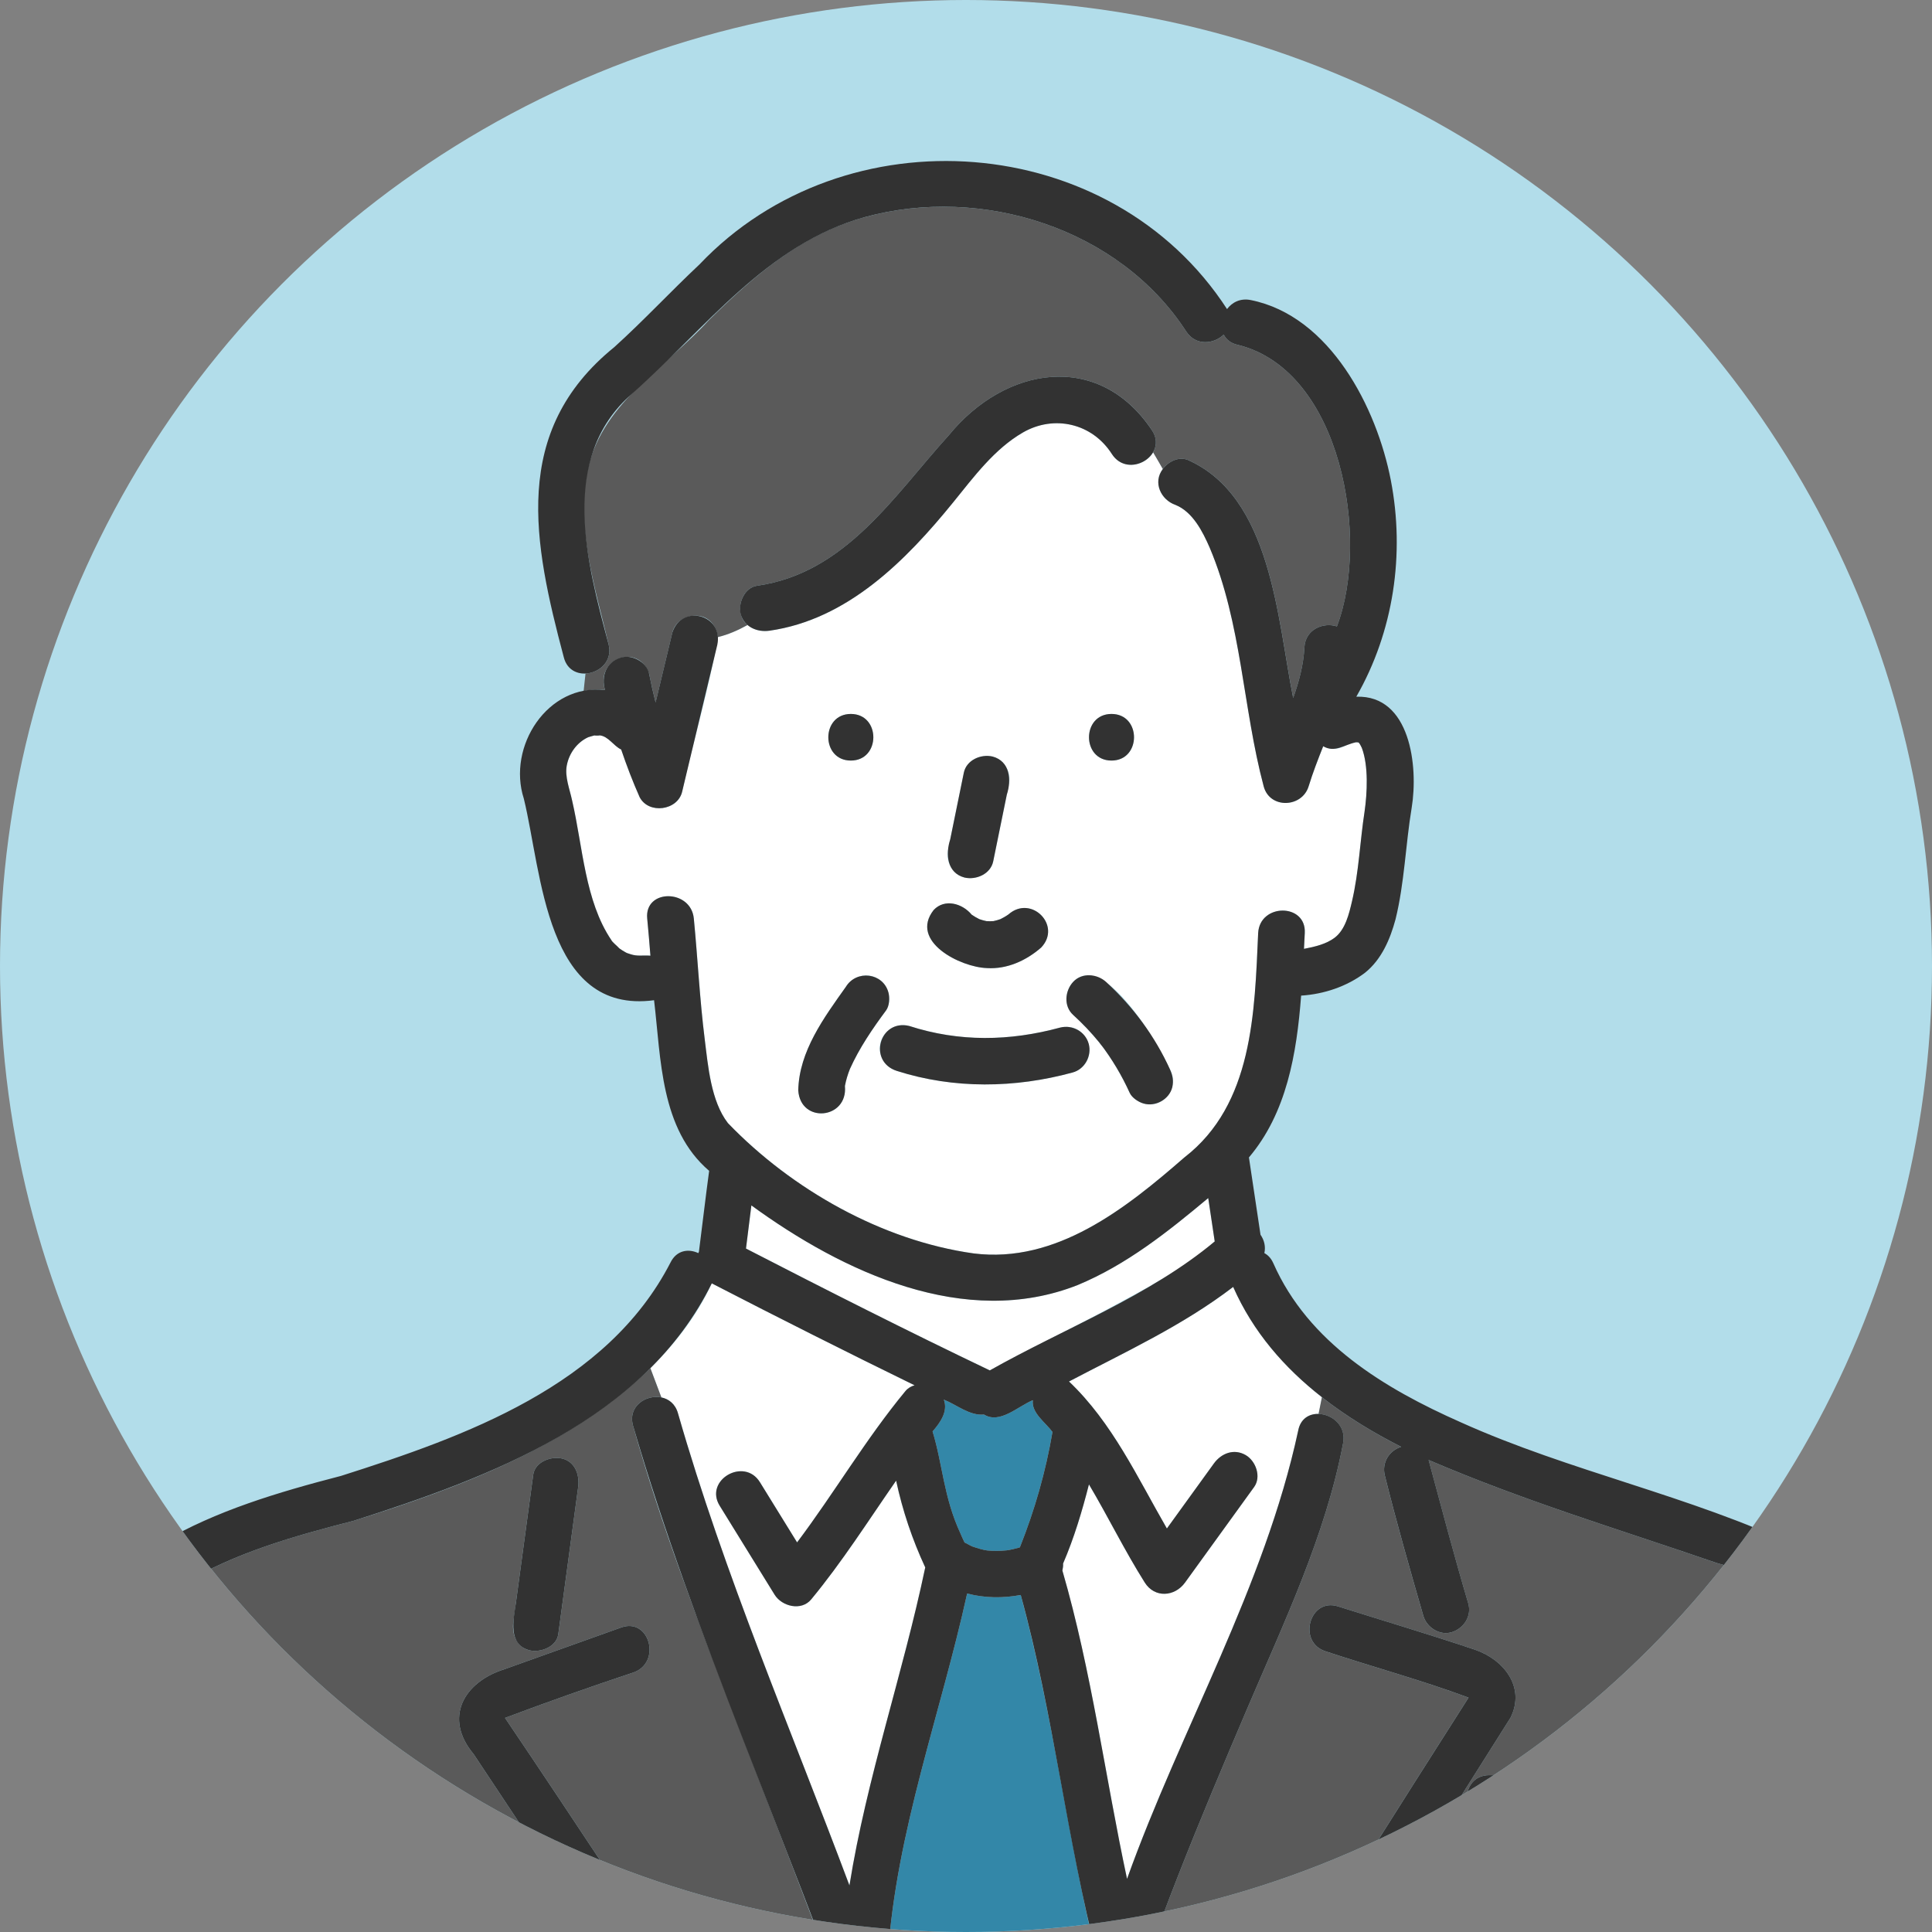 <?xml version="1.0" encoding="UTF-8"?>
<svg id="_レイヤー_1" data-name="レイヤー 1" xmlns="http://www.w3.org/2000/svg" width="300" height="300" xmlns:xlink="http://www.w3.org/1999/xlink" viewBox="0 0 300 300">
  <rect x="0" y="0" width="300" height="300" fill="#808080" stroke="none"/>
  <defs>
    <clipPath id="clippath">
      <circle cx="150" cy="150" r="150" style="fill: none;"/>
    </clipPath>
  </defs>
  <circle cx="150" cy="150" r="150" style="fill: #b2ddea;"/>
  <g style="clip-path: url(#clippath);">
    <g>
      <path d="M144.809,222.27c1.557,5.085,1.714,10.181,4.296,15.773.212.498.431.991.669,1.478.414.179.792.439,1.211.614.75.259,1.508.499,2.295.62,1.018.096,2.04.082,3.057-.019.686-.103,1.359-.267,2.024-.458,2.316-5.823,4.015-11.746,5.065-17.923-1.085-1.482-3.315-2.968-3.045-4.935-2.301.937-5.123,3.756-7.582,2.232-2.273.206-4.213-1.513-6.244-2.318.688,1.813-.555,3.582-1.746,4.937Z" style="fill: #3387a8;"/>
      <path d="M172.339,203.083c5.557-3.005,11.639-6.109,16.281-10.314-.336-2.245-.672-4.49-1.008-6.735-6.246,5.223-12.674,10.352-20.255,13.5-17.492,6.918-36.487-2.013-50.684-12.36-.28,2.234-.559,4.467-.839,6.7,12.539,6.463,25.133,12.836,37.861,18.918,6.153-3.349,12.48-6.377,18.643-9.71Z" style="fill: #fff;"/>
      <path d="M210.749,115.231c.065.006.09.01.138.015-.005-.005-.01-.009-.014-.013-.033.002-.066.003-.124-.002Z" style="fill: #dcdcdc;"/>
      <path d="M105.277,219.455c7.177,25.01,17.511,48.975,26.625,73.314,2.678-16.717,8.289-32.787,11.77-49.38-2.02-4.349-3.526-8.825-4.522-13.477-4.313,6.206-8.361,12.608-13.187,18.44-1.538,1.86-4.559,1.09-5.684-.732-2.841-4.603-5.683-9.206-8.525-13.809-2.456-3.978,3.807-7.609,6.249-3.653,1.923,3.115,3.846,6.229,5.769,9.344,5.792-7.699,10.679-16.068,16.833-23.508.373-.45.869-.729,1.408-.889-10.554-5.158-21.05-10.438-31.487-15.826-2.267,5.031-5.7,9.356-9.535,13.172l1.709,4.538c1.144.234,2.165,1.006,2.576,2.466Z" style="fill: #fff;"/>
      <path d="M34.951,317.553h68.594c-9.995-15.052-19.991-30.103-29.987-45.154-4.723-5.628-1.561-11.222,4.775-13.203,6.045-2.161,12.09-4.322,18.134-6.484,4.402-1.574,6.278,5.423,1.924,6.979-6.623,2.199-13.552,4.646-19.974,7.064,11.384,16.85,22.506,33.884,33.803,50.798h21.191c-6.069-16.87-12.623-33.557-19.052-50.292-5.806-15.112-11.676-30.282-16.062-45.882-.853-3.032,2.04-4.875,4.403-4.39l-1.709-4.538c-12.679,12.225-29.633,18.535-46.111,23.706-18.624,4.732-37.122,10.741-42.886,31.309-4.173,16.406-6.049,33.44-9.721,49.992,10.874-.252,21.818.094,32.678.094ZM79.713,251.811c1.028-7.603,2.056-15.207,3.085-22.81.271-2.006,2.753-2.914,4.451-2.527,2.081.474,2.78,2.585,2.527,4.452-1.027,7.604-2.056,15.206-3.084,22.81-.271,2.007-2.753,2.914-4.452,2.527-2.08-.474-2.78-2.585-2.527-4.452Z" style="fill: #5a5a5a;"/>
      <path d="M170.143,303.318c-4.459-18.414-6.677-37.352-11.645-55.65-2.772.516-5.617.489-8.32-.232-4.129,18.746-10.997,36.899-12.301,56.204-.067.981-.455,1.743-1.006,2.309,1.433,3.858,2.837,7.726,4.223,11.603h24.937c1.364-4.518,2.834-8.997,4.396-13.443-.116-.239-.212-.501-.283-.792Z" style="fill: #3387a8;"/>
      <path d="M172.649,70.497c-3.045-4.764-8.959-6.133-13.81-3.338-4.41,2.541-7.626,6.896-10.779,10.785-7.381,9.101-16.45,18.265-28.584,19.994-1.259.18-2.5-.119-3.389-.892-1.451.801-2.979,1.493-4.628,1.885-1.327,8.048-3.799,15.975-5.522,23.977-.671,2.962-5.224,3.587-6.615.864-1.074-2.423-2.017-4.888-2.86-7.385-1.185-.553-1.989-2.069-3.347-2.199.028.047-.846.05-.793.004-.176.034-.976.291-.98.285-1.71.785-2.966,2.459-3.329,4.399-.328,1.751.448,3.641.829,5.427,1.668,7.193,1.981,15.574,6.081,21.66.162.358.895.903,1.252,1.304.318.231.653.441.998.627.122.058.145.072.195.097.177.064.354.126.536.177,1.08.362,1.822.143,3.098.231-.154-1.925-.312-3.85-.499-5.772-.451-4.64,6.791-4.594,7.238,0,.608,6.247.909,12.526,1.693,18.756.52,4.134.955,9.589,3.599,13.01,9.903,10.293,23.924,18.248,38.177,20.241,12.826,1.599,23.598-6.975,32.712-14.913,10.65-8.23,10.893-22.521,11.449-34.841.251-4.64,7.489-4.654,7.238 0-.044.806-.084,1.634-.125,2.457,1.678-.319,3.472-.74,4.782-1.74,1.66-1.269,2.227-3.733,2.678-5.656,1.067-4.542,1.237-9.297,1.947-13.906.411-2.869.634-7.091-.423-9.904-.15-.247-.287-.679-.53-.84-.003-.002-.003-.003-.005-.005-.132-.005-.284-.016-.364-.028-.692.131-1.222.298-1.809.611-1.199.601-2.349.496-3.29.011-.815,2.051-1.615,4.11-2.263,6.223-1.026,3.344-6.046,3.537-6.979,0-3.261-12.243-3.401-25.281-8.386-37.066-1.084-2.487-2.632-5.56-5.318-6.637-2.261-.785-3.549-3.503-1.959-5.569-.525-.885-1.001-1.779-1.505-2.59-1.21,2.077-4.694,2.939-6.409.256ZM172.594,110.863c4.665,0,4.657,7.238,0,7.238-4.665,0-4.657-7.238,0-7.238ZM147.248,131.815c.803-3.939,1.608-7.879,2.411-11.818.405-1.983,2.646-2.938,4.452-2.527,1.907.475,3.026,2.589,2.527,4.452-.803,3.939-1.607,7.879-2.411,11.818-.405,1.983-2.647,2.938-4.452,2.527-1.907-.474-3.026-2.589-2.527-4.451ZM144.973,141.312c1.71-1.833,4.473-1.027,5.904.714.382.266.784.495,1.199.702.36.127.729.227,1.103.304.357.024.715.022,1.071-.001.375-.078.742-.182,1.103-.311.425-.217.843-.445,1.232-.724,3.546-3.13,8.348,1.734,5.076,5.149-2.324,2.02-5.277,3.374-8.418,3.18-4.153-.138-12.06-4.155-8.271-9.014ZM132.117,110.863c4.665,0,4.657,7.238,0,7.238-4.665,0-4.657-7.238,0-7.238ZM132.795,164.293c-.292.556-.554,1.125-.819,1.694-.338.841-.597,1.711-.769,2.6-.002.023-.005.054-.006.068.475,5.143-6.915,5.871-7.247.655.126-6.072,4.005-11.305,7.387-16.069,1.063-1.654,3.229-2.332,4.951-1.298,1.664.902,2.339,3.351,1.298,4.951-1.752,2.358-3.428,4.794-4.795,7.399ZM166.532,166.542c-8.908,2.436-18.437,2.578-27.273-.252-1.879-.564-3.057-2.525-2.527-4.451.509-1.853,2.58-3.09,4.451-2.528,7.776,2.518,15.614,2.373,23.425.252,4.641-1.088,6.468,5.56,1.924,6.979ZM181.667,166.04c1.574,2.783-.993,6.191-4.087,5.316-.788-.217-1.81-.886-2.163-1.663-1.216-2.687-2.734-5.23-4.521-7.576.645.908-.068-.077-.238-.286-1.233-1.512-2.583-2.927-4.026-4.24-1.494-1.362-1.276-3.728,0-5.118,4.788-5.003,13.341,9.837,15.034,13.567Z" style="fill: #fff;"/>
      <path d="M93.959,107.148c-1.615-4.903,5.236-7.385,6.851-2.494.287,1.485.624,2.959.996,4.425.866-3.617,1.732-7.234,2.599-10.851.471-1.969,2.593-2.951,4.452-2.527,1.526.347,2.469,1.754,2.601,3.229,1.649-.391,3.176-1.084,4.628-1.885-2.08-1.548-1.199-5.657,1.465-6.087,13.778-1.964,21.196-13.904,29.806-23.399,8.67-10.639,23.245-13.197,31.542-.715.791,1.238.713,2.445.159,3.397.504.811.98,1.705,1.505,2.59.878-1.185,2.48-1.972,3.884-1.41,13.006,5.767,13.894,24.681,16.358,36.962.909-2.548,1.606-5.14,1.741-7.827.145-2.874,2.971-3.969,5.051-3.285,5.158-13.481.747-39.691-15.303-43.699-1.147-.23-1.883-.842-2.271-1.615-1.51,1.471-4.317,1.817-5.826-.483-10.412-16.049-31.734-22.726-49.874-17.768-9.855,2.668-17.103,8.982-24.244,16-6.563,7.217-16.265,12.678-18.698,22.702-2.163,9.05,1.054,18.919,3.135,27.686.63,2.658-1.504,4.403-3.597,4.493-.093.897-.206,1.807-.291,2.717,1.108-.212,2.228-.295,3.333-.155Z" style="fill: #5a5a5a;"/>
      <path d="M165.991,214.518c6.735,6.401,10.625,14.901,15.2,22.826,2.433-3.365,4.865-6.729,7.298-10.094,1.149-1.588,3.125-2.366,4.951-1.298,1.571.919,2.444,3.367,1.298,4.951-3.577,4.947-7.154,9.893-10.73,14.839-1.591,2.202-4.703,2.446-6.249,0-3.106-4.916-5.69-10.223-8.67-15.245-1.062,4.162-2.299,8.307-4.017,12.293.024.359-.025.728-.107,1.086,4.545,15.651,6.63,31.95,10.039,47.88,8.345-23.319,21.336-45.267,26.577-69.609.353-1.872,1.728-2.638,3.171-2.596l.518-2.589c-5.832-4.561-10.684-10.114-13.784-17.128-7.87,6.027-16.816,10.125-25.493,14.685Z" style="fill: #fff;"/>
      <path d="M208.559,224.07c-2.709,14.367-9.259,28.026-14.956,41.387-7.299,17.122-14.477,34.302-19.985,52.096h20.274c11.374-17.983,22.71-36.042,34.139-53.945-7.133-2.659-14.838-4.755-22.184-7.185-4.432-1.401-2.527-8.386,1.924-6.979,7.065,2.234,14.181,4.344,21.205,6.703,4.419,1.484,7.966,5.742,5.579,10.576-10.675,16.942-21.419,33.882-32.107,50.831h94.221c-1.28-10.56-2.676-21.107-4.148-31.641-2.015-19.416-4.011-37.275-25.902-43.194-15.104-5.21-29.556-9.492-44.789-16.013,2.008,7.427,3.969,14.895,6.159,22.278.562,1.949-.68,3.854-2.528,4.452-1.876.607-3.927-.711-4.452-2.527-2.088-7.234-4.161-14.484-5.977-21.791-.489-1.97.623-3.835,2.527-4.452.003-.001.006-.001.009-.002-4.386-2.223-8.544-4.76-12.303-7.701l-.518,2.589c2.086.061,4.316,1.829,3.808,4.519ZM259.254,275.644c1.96,0,3.619,1.663,3.619,3.619v13.819c-.222,4.268-4.546,3.631-7.629,3.619-9.452 0-18.903 0-28.354 0-4.665,0-4.657-7.238,0-7.238h28.745v-6.582h-24.381c-4.665,0-4.657-7.238,0-7.238h28Z" style="fill: #5a5a5a;"/>
      <path d="M172.594,118.1c4.657,0,4.665-7.238,0-7.238-4.657,0-4.665,7.238,0,7.238Z" style="fill: #323232;"/>
      <path d="M132.117,118.1c4.657,0,4.665-7.238,0-7.238-4.657,0-4.665,7.238,0,7.238Z" style="fill: #323232;"/>
      <path d="M82.24,256.263c1.699.387,4.181-.521,4.452-2.527,1.028-7.603,2.057-15.206,3.084-22.81.253-1.867-.447-3.978-2.527-4.452-1.698-.387-4.18.521-4.451,2.527-.901,6.658-1.801,13.316-2.701,19.974-.393,2.574-1.245,6.415,2.144,7.287Z" style="fill: #323232;"/>
      <path d="M164.608,159.563c-7.811,2.121-15.648,2.266-23.425-.252-4.615-1.112-6.476,5.526-1.923,6.979,8.835,2.83,18.364,2.689,27.272.252,1.894-.481,3.038-2.594,2.528-4.452-.528-1.921-2.551-3.01-4.452-2.527Z" style="fill: #323232;"/>
      <path d="M149.775,136.267c1.805.411,4.047-.544,4.452-2.527.703-3.448,1.407-6.896,2.11-10.344.754-2.293.504-5.207-2.227-5.926-1.805-.411-4.047.544-4.451,2.527-.703,3.448-1.407,6.896-2.111,10.344-.754,2.293-.504,5.208,2.227,5.926Z" style="fill: #323232;"/>
      <path d="M137.954,154.106c-.823-3.062-4.982-3.566-6.614-.865-3.382,4.763-7.261,9.998-7.387,16.069.331,5.207,7.717,4.497,7.247-.655.001-.014.005-.045.006-.068.172-.889.432-1.759.769-2.6,1.466-3.258,3.491-6.231,5.614-9.092.525-.705.588-1.98.365-2.788Z" style="fill: #323232;"/>
      <path d="M166.632,152.473c-1.276,1.39-1.494,3.756,0,5.118,1.443,1.313,2.793,2.728,4.026,4.24.171.209.883,1.194.238.286,1.787,2.346,3.304,4.889,4.521,7.576.352.777,1.375,1.446,2.163,1.663,1.838.542,3.995-.645,4.452-2.528.229-1.003.058-1.856-.365-2.788-2.322-5.119-5.765-9.782-9.916-13.567-1.399-1.275-3.754-1.486-5.118,0Z" style="fill: #323232;"/>
      <path d="M153.244,150.326c3.14.194,6.094-1.161,8.418-3.181,3.271-3.413-1.528-8.28-5.076-5.149-.389.279-.807.507-1.232.724-.361.129-.729.233-1.103.311-.357.024-.714.025-1.071.001-.374-.077-.742-.178-1.103-.304-.415-.207-.818-.436-1.199-.702-1.43-1.741-4.195-2.546-5.904-.714-3.789,4.861,4.119,8.873,8.271,9.013Z" style="fill: #323232;"/>
      <path d="M231.254,275.644c-4.657,0-4.665,7.238,0,7.238h24.381v6.582h-28.745c-4.657,0-4.665,7.238,0,7.238h32.364c1.956,0,3.619-1.658,3.619-3.619v-13.819c0-1.956-1.659-3.619-3.619-3.619h-28Z" style="fill: #323232;"/>
      <path d="M119.474,97.937c12.135-1.73,21.203-10.893,28.584-19.994,3.154-3.889,6.369-8.244,10.779-10.785,4.851-2.794,10.766-1.426,13.81,3.338,2.547,3.947,8.769.211,6.25-3.653-8.316-12.483-22.856-9.928-31.542.715-8.611,9.495-16.029,21.435-29.807,23.399-1.95.278-2.98,2.736-2.527,4.452.57,1.933,2.517,2.798,4.452,2.527Z" style="fill: #323232;"/>
      <path d="M303.95,317.872c-1.086-8.962-2.262-17.913-3.479-26.857-2.53-18.838-2.468-40.301-21.274-50.825-16.814-7.976-35.382-11.68-52.363-19.334-11.855-5.246-23.674-12.374-29.109-24.693-.344-.779-.836-1.287-1.396-1.579.233-1.013-.026-2.034-.597-2.854-.599-4.002-1.198-8.003-1.798-12.004,5.854-6.912,7.418-16.079,8.105-25.126,3.521-.223,7.105-1.407,9.932-3.562,2.557-2.058,3.892-5.192,4.729-8.296,1.396-5.673,1.55-11.574,2.508-17.328,1.048-6.417-.21-17.518-8.601-17.229,5.795-10.115,7.574-22.149,5.362-33.6-2.175-11.26-9.439-25.522-21.754-27.992-1.618-.325-2.897.357-3.681,1.401-18.021-27.773-59.317-30.761-81.933-6.919-4.478,4.201-8.661,8.714-13.217,12.831-16.134,13.074-12.531,30.438-7.85,48.111,1.096,4.532,8.063,2.574,6.979-1.924-3.37-12.646-7.845-28.969,3.59-38.918,11.378-10.079,20.959-23.273,36.217-27.471,18.139-4.956,39.464,1.72,49.874,17.769,1.508,2.3,4.316,1.954,5.826.483.388.773,1.124,1.385,2.271,1.615,16.047,4.014,20.462,30.194,15.303,43.699-2.079-.683-4.906.412-5.051,3.285-.135,2.687-.832,5.279-1.741,7.827-2.463-12.275-3.35-31.193-16.357-36.962-1.404-.562-3.006.225-3.884,1.41-1.587,2.073-.305,4.779,1.959,5.569,2.686,1.077,4.233,4.15,5.317,6.637,4.986,11.786,5.125,24.822,8.386,37.066.933,3.537,5.952,3.344,6.979,0,.648-2.112,1.448-4.172,2.263-6.223,1.816,1.056,3.232-.228,5.099-.622.08.012.232.023.364.028.002.002.002.003.005.005.242.159.381.595.53.84,1.057,2.809.834,7.036.423,9.904-.71,4.609-.881,9.363-1.947,13.906-.451,1.923-1.018,4.387-2.678,5.656-1.31,1.001-3.103,1.421-4.782,1.74.041-.823.081-1.652.125-2.457.251-4.654-6.987-4.641-7.238,0-.558,12.318-.795,26.613-11.45,34.841-9.113,7.938-19.886,16.512-32.711,14.913-14.254-1.99-28.272-9.948-38.178-20.24-2.644-3.421-3.079-8.876-3.599-13.011-.783-6.23-1.085-12.509-1.693-18.756-.447-4.594-7.689-4.64-7.238,0,.187,1.922.346,3.847.499,5.772-1.28-.089-2.014.132-3.098-.231-.181-.052-.358-.114-.536-.177-.049-.025-.073-.038-.195-.097-.344-.186-.68-.397-.998-.627-.359-.403-1.092-.962-1.252-1.305-4.101-6.085-4.413-14.467-6.082-21.659-.381-1.786-1.157-3.676-.829-5.427.363-1.94,1.619-3.614,3.329-4.399.029-.002.787-.246.98-.285-.053.047.822.043.793-.004,1.358.129,2.163,1.646,3.347,2.199.843,2.497,1.786,4.962,2.86,7.385,1.392,2.718,5.943,2.101,6.614-.864,1.816-7.585,3.632-15.17,5.449-22.755,1.023-4.693-5.528-6.447-6.979-1.924-.866,3.617-1.732,7.234-2.599,10.851-.372-1.466-.709-2.939-.997-4.425-.36-1.863-2.692-3.097-4.452-2.527-2.217.687-3.045,2.911-2.399,5.022-8.921-1.052-15.233,8.766-12.611,16.875,2.812,11.497,3.383,33.53,20.222,31.292,1.09,9.14.959,20,8.553,26.494-.568,4.184-1.05,8.383-1.589,12.572-.035.066-.065.134-.097.201-1.511-.71-3.364-.475-4.32,1.47-9.852,19.127-31.849,26.988-51.16,33.126-19.558,5.062-38.804,11.624-46.562,32.219-3.488,9.082-4.398,19.28-6.202,28.795-1.81,9.637-3.727,19.259-5.57,28.888h.066c-1.345,2.123-.389,5.71,2.898,5.71h267.455c12.42.02,24.949.462,37.364,0,4.068,0,4.587-5.521,1.545-6.918ZM210.749,115.231c.058.006.091.004.124.002.005.004.009.008.014.013-.048-.005-.073-.009-.138-.015ZM205.269,216.961c3.76,2.941,7.917,5.478,12.303,7.701-.003.001-.006.001-.009.002-1.904.617-3.017,2.482-2.527,4.452,1.816,7.308,3.889,14.557,5.977,21.791.524,1.817,2.576,3.134,4.452,2.527,1.847-.598,3.09-2.503,2.528-4.452-2.19-7.384-4.151-14.852-6.159-22.278,15.234,6.522,29.684,10.802,44.789,16.013,21.893,5.918,23.89,23.793,25.901,43.194,1.472,10.534,2.868,21.081,4.148,31.641h-94.221c10.687-16.949,21.431-33.889,32.107-50.831,2.387-4.833-1.16-9.091-5.579-10.576-7.024-2.359-14.14-4.469-21.205-6.703-4.451-1.407-6.357,5.578-1.924,6.979,7.345,2.43,15.053,4.526,22.184,7.185-11.429,17.903-22.765,35.962-34.139,53.945h-20.274c5.508-17.794,12.686-34.974,19.985-52.096,5.696-13.361,12.247-27.02,14.956-41.387.508-2.691-1.722-4.459-3.808-4.519-1.443-.042-2.818.724-3.171,2.596-5.241,24.344-18.23,46.289-26.576,69.61-3.409-15.929-5.494-32.229-10.039-47.88.083-.358.131-.727.107-1.086,1.718-3.986,2.955-8.131,4.017-12.293,2.98,5.022,5.564,10.328,8.67,15.245,1.546,2.446,4.658,2.202,6.249,0,3.577-4.947,7.154-9.893,10.73-14.839,1.145-1.585.273-4.032-1.298-4.951-1.827-1.068-3.803-.29-4.951,1.298-2.433,3.365-4.866,6.729-7.298,10.094-4.574-7.925-8.465-16.426-15.2-22.826,8.676-4.559,17.624-8.658,25.493-14.685,3.1,7.014,7.953,12.567,13.784,17.128ZM141.094,317.553c-1.385-3.876-2.79-7.745-4.223-11.603.551-.567.939-1.328,1.006-2.309,1.304-19.305,8.172-37.458,12.301-56.204,2.703.721,5.548.747,8.32.232,5.123,18.543,7.095,37.85,11.928,56.442-1.562,4.446-3.032,8.925-4.396,13.443h-24.937ZM146.556,217.333c2.031.804,3.972,2.524,6.244,2.318,2.461,1.524,5.278-1.294,7.582-2.232-.269,1.968,1.959,3.451,3.045,4.935-1.05,6.176-2.749,12.1-5.065,17.923-.665.191-1.339.355-2.024.458-1.017.102-2.039.115-3.057.019-.787-.121-1.545-.361-2.295-.62-.419-.175-.796-.435-1.211-.614-.238-.486-.457-.98-.669-1.478-2.583-5.598-2.734-10.662-4.296-15.773,1.191-1.355,2.435-3.125,1.746-4.937ZM116.674,187.174c14.193,10.346,33.195,19.278,50.684,12.36,7.58-3.149,14.008-8.277,20.255-13.5.336,2.245.673,4.49,1.008,6.735-10.273,8.555-23.336,13.475-34.925,20.024-12.729-6.083-25.322-12.455-37.861-18.918.28-2.234.559-4.467.839-6.7ZM11.994,267.466c5.793-20.597,24.246-26.562,42.887-31.308,21.123-6.744,45.216-15.689,55.645-36.878,10.437,5.388,20.933,10.668,31.487,15.826-.539.16-1.035.439-1.408.889-6.154,7.44-11.041,15.809-16.833,23.508-1.923-3.115-3.846-6.229-5.769-9.344-2.443-3.956-8.706-.325-6.249,3.653,2.841,4.603,5.683,9.206,8.525,13.809,1.125,1.822,4.146,2.592,5.684.732,4.825-5.833,8.874-12.235,13.187-18.44.996,4.652,2.502,9.128,4.522,13.477-3.482,16.593-9.092,32.663-11.77,49.38-9.114-24.339-19.448-48.304-26.626-73.314-.41-1.46-1.432-2.231-2.575-2.466-2.363-.485-5.256,1.358-4.403,4.39,9.607,32.774,23.808,63.977,35.114,96.173h-21.191c-11.297-16.914-22.419-33.947-33.803-50.798,6.423-2.418,13.35-4.864,19.974-7.063,4.354-1.557,2.477-8.553-1.925-6.98-6.045,2.162-12.09,4.323-18.135,6.484-6.329,1.984-9.504,7.567-4.774,13.203,9.995,15.051,19.992,30.102,29.986,45.154-33.761.11-67.511-.147-101.272-.094,3.672-16.552,5.548-33.586,9.721-49.993Z" style="fill: #323232;"/>
    </g>
  </g>
</svg>